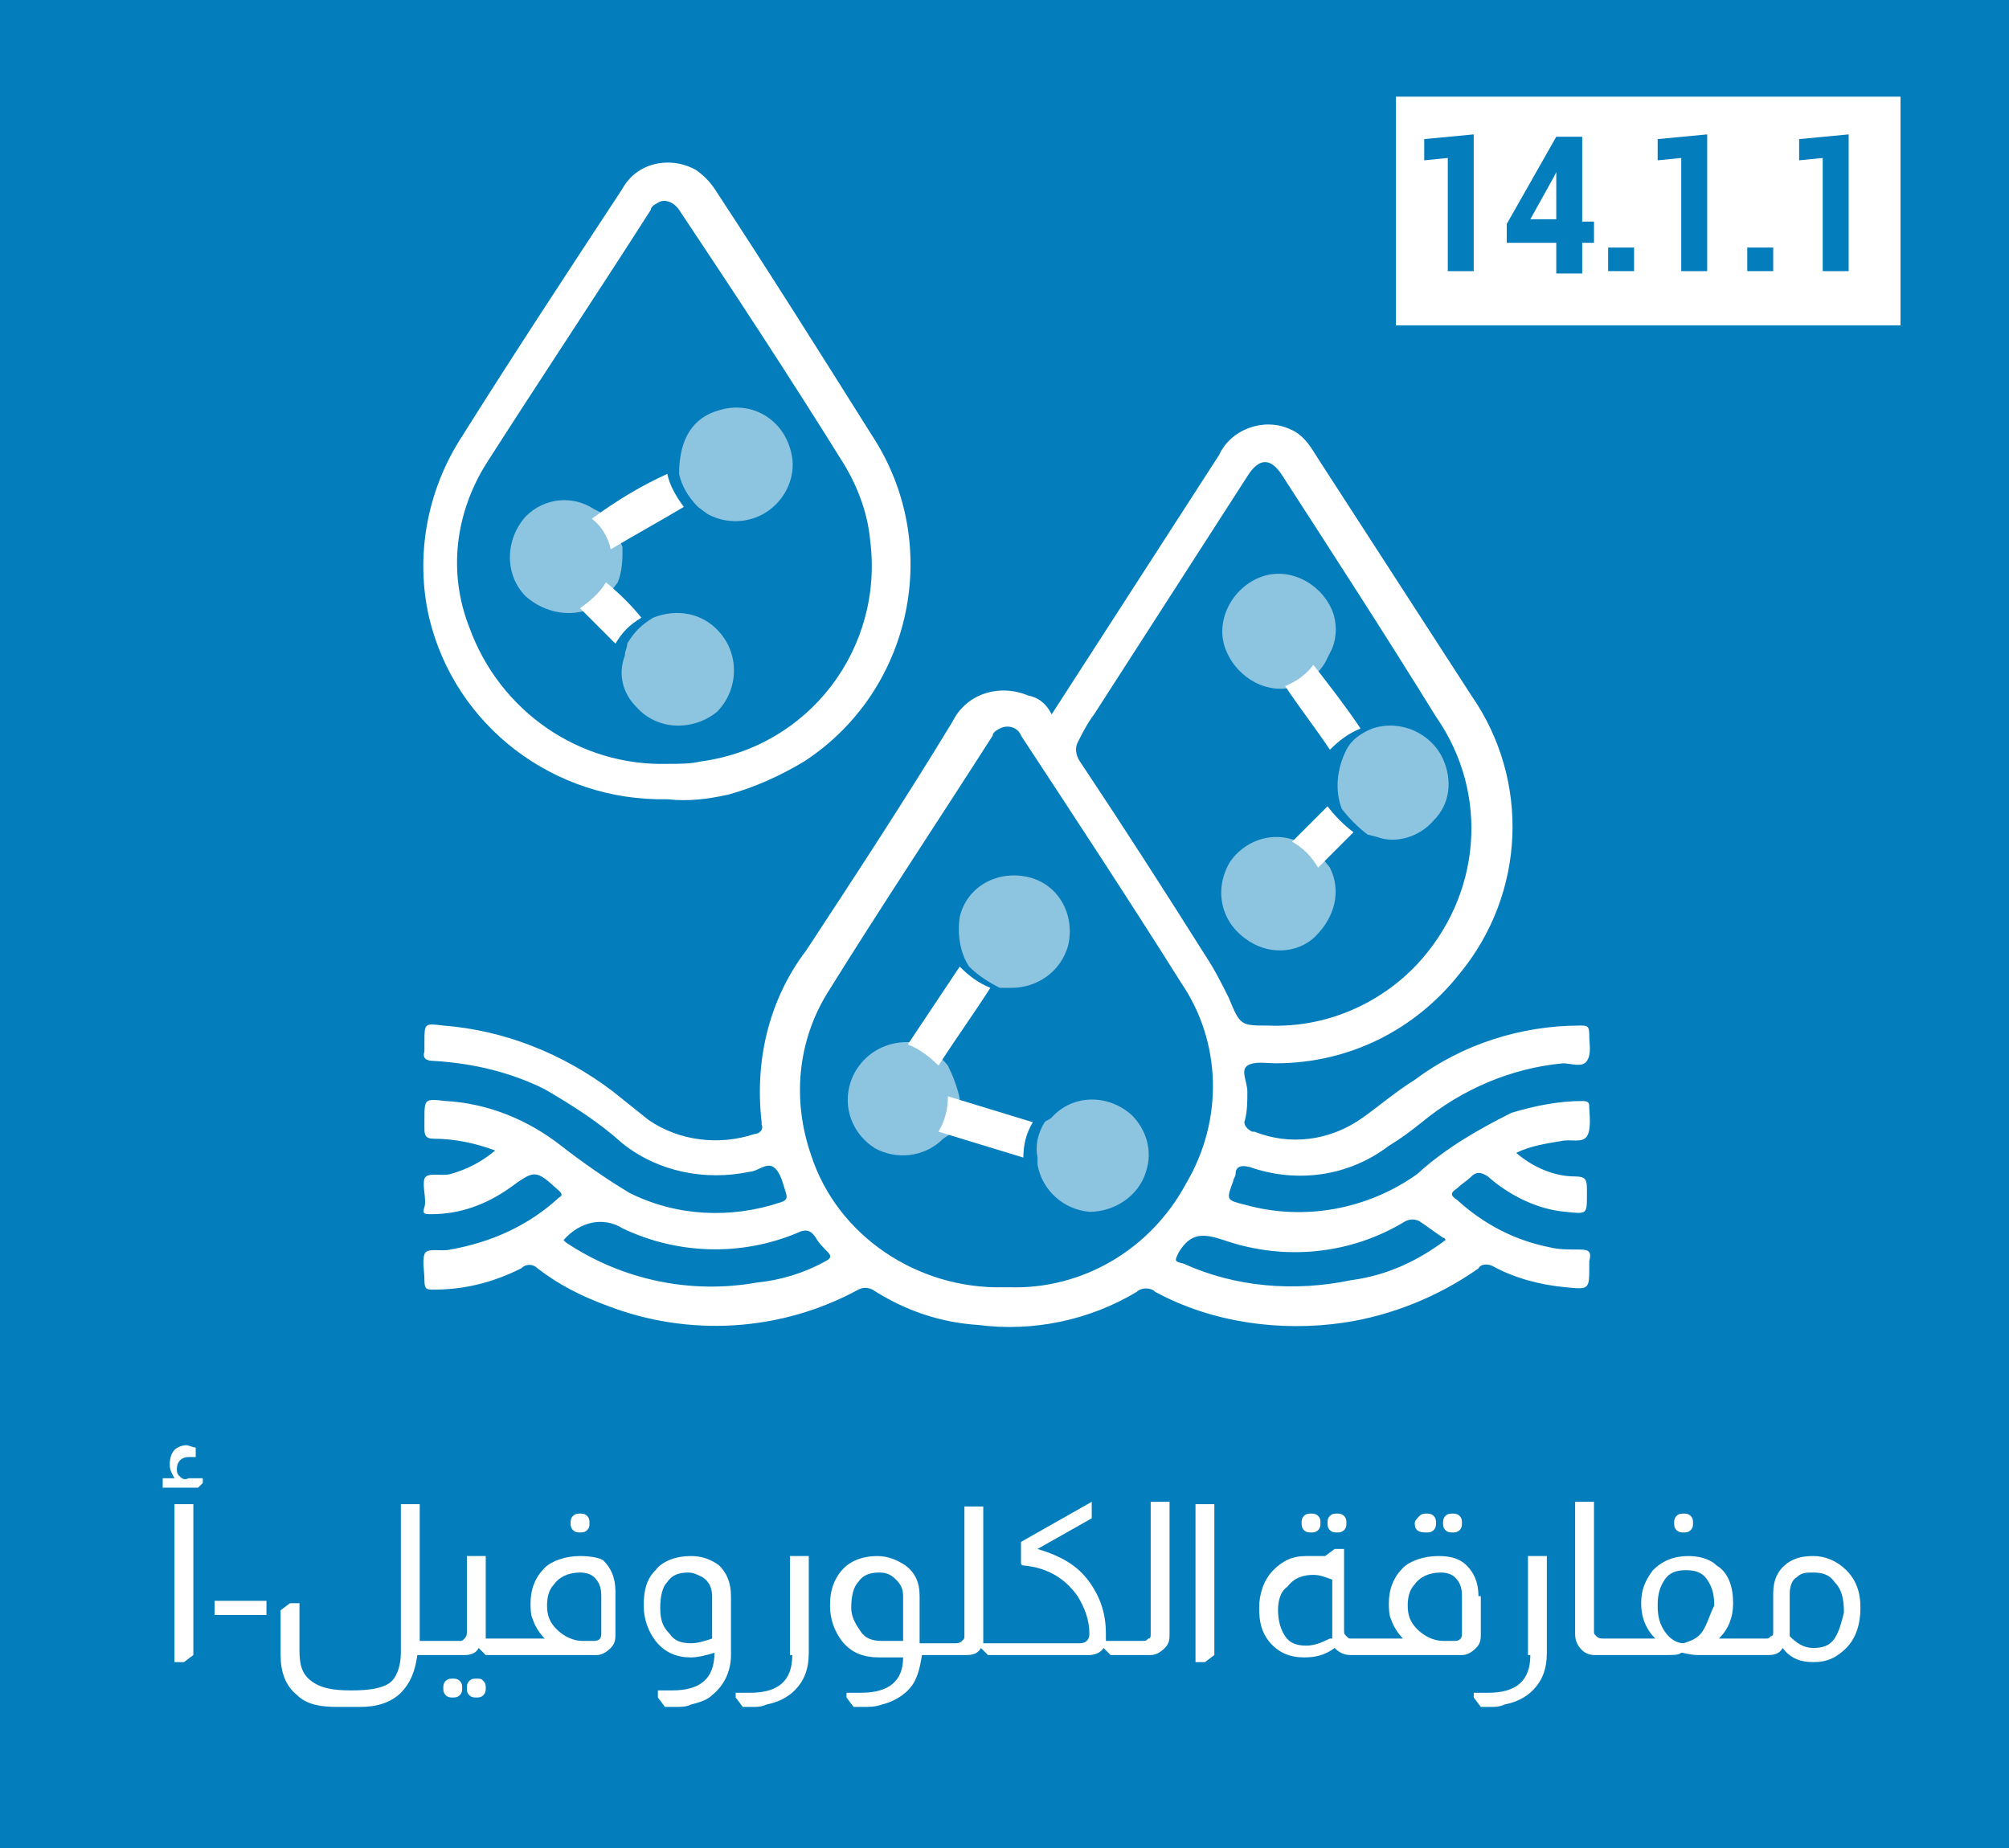 <?xml version="1.0" encoding="utf-8"?>
<!-- Generator: Adobe Illustrator 26.3.1, SVG Export Plug-In . SVG Version: 6.00 Build 0)  -->
<svg version="1.1" id="Layer_1" xmlns="http://www.w3.org/2000/svg" xmlns:xlink="http://www.w3.org/1999/xlink" x="0px" y="0px"
	 viewBox="0 0 85.2 78.4" style="enable-background:new 0 0 85.2 78.4;" xml:space="preserve">
<style type="text/css">
	.st0{fill:#037DBB;}
	.st1{opacity:0.55;}
	.st2{fill:#FFFFFF;}
	.st3{fill:none;}
</style>
<rect x="-2" y="-2.7" class="st0" width="89.3" height="83.6"/>
<g>
	<g class="st1">
		<path class="st2" d="M40.2,45.2c0.2,0.4,0.4,0.9,0.5,1.4c0,0.5-0.1,1.1-0.4,1.5L40,48.3c-0.8,0.8-2,0.9-2.9,0.4
			c-1.1-0.7-1.5-2.1-0.8-3.3c0.5-0.8,1.3-1.2,2.2-1.2c0.2,0,0.3,0,0.4,0C39.4,44.5,39.9,44.8,40.2,45.2z"/>
		<path class="st2" d="M41.1,41c-0.4-0.6-0.5-1.4-0.4-2.1c0.3-1.3,1.6-2,2.9-1.7s2,1.6,1.7,2.9c-0.3,1.1-1.3,1.8-2.4,1.8
			c-0.2,0-0.4,0-0.5,0C42,41.7,41.5,41.4,41.1,41z"/>
		<path class="st2" d="M44.3,47.6c0.1-0.1,0.2-0.1,0.3-0.2c0.9-1,2.4-1,3.4-0.1c0.6,0.6,0.9,1.5,0.6,2.4c-0.3,1-1.3,1.7-2.4,1.7
			c-1.1-0.1-2-0.9-2.2-2c0-0.1,0-0.2,0-0.3C43.9,48.6,44,48.1,44.3,47.6z"/>
		<path class="st2" d="M58.2,30.9c1.2-0.4,2.5,0.2,3,1.3c0.4,0.9,0.3,1.9-0.4,2.6c-0.6,0.7-1.6,1-2.4,0.7l-0.4-0.1
			c-0.4-0.3-0.8-0.7-1.1-1.1c-0.3-0.8-0.2-1.7,0.2-2.5C57.3,31.4,57.7,31.1,58.2,30.9z"/>
		<path class="st2" d="M55,29.1c-1.2,0.4-2.5-0.3-3-1.5c-0.5-1.2,0.2-2.6,1.4-3.1s2.6,0.2,3.1,1.4c0.2,0.5,0.2,1.1,0,1.6
			c-0.1,0.2-0.2,0.4-0.3,0.6C55.9,28.6,55.5,28.9,55,29.1z"/>
		<path class="st2" d="M56.4,36.8c0.5,1,0.2,2.1-0.6,2.9c-0.8,0.8-2.1,0.8-3,0.1c-1.1-0.8-1.3-2.2-0.6-3.3c0.6-0.8,1.6-1.2,2.6-0.9
			l0.5,0.1C55.7,36,56.1,36.4,56.4,36.8z"/>
		<path class="st2" d="M26.4,23.2c0,0.5,0,1-0.2,1.5c-0.3,0.4-0.6,0.8-1.1,1.1c-0.9,0.4-2,0.2-2.8-0.5c-0.9-0.9-0.9-2.4,0-3.4
			c0.8-0.8,2-0.9,2.9-0.3l0.4,0.2C26,22.2,26.2,22.7,26.4,23.2z"/>
		<path class="st2" d="M28.8,20.1c0-1.5,0.6-2.4,1.7-2.7c1.3-0.4,2.6,0.3,3,1.6c0.3,0.9,0,1.8-0.6,2.4c-0.8,0.8-2,0.9-2.9,0.4
			l-0.4-0.3C29.2,21.1,28.9,20.6,28.8,20.1z"/>
		<path class="st2" d="M27.7,26.2c1-0.4,2.1-0.2,2.8,0.6c0.9,1,0.8,2.5-0.1,3.4C29.4,31,27.9,31,27,30c-0.6-0.6-0.8-1.4-0.5-2.2
			c0-0.2,0.1-0.3,0.1-0.5C26.9,26.8,27.2,26.5,27.7,26.2z"/>
	</g>
	<path class="st2" d="M44.6,30.3l7.1-11c0.5-1.1,1.9-1.6,3-1.1c0.5,0.2,0.8,0.6,1.1,1.1c2.2,3.4,4.4,6.8,6.6,10.2
		c2.5,3.6,2.3,8.4-0.5,11.8c-1.9,2.4-4.7,3.8-7.8,3.8c-0.4,0-0.9-0.1-1.2,0.1s0,0.7,0,1.1s0,0.8-0.1,1.2c-0.1,0.2,0.1,0.4,0.3,0.5
		c0,0,0,0,0.1,0c1.5,0.6,3.2,0.4,4.6-0.6c0.7-0.5,1.4-1.1,2.2-1.6c2-1.5,4.5-2.3,7-2.3c0.3,0,0.4,0,0.4,0.4s0.1,0.8-0.1,1.1
		s-0.7,0.1-1,0.1c-2.2,0.2-4.3,1.1-6,2.5c-0.5,0.4-0.9,0.7-1.4,1c-1.7,1.3-3.9,1.6-5.9,0.9c-0.4-0.1-0.6,0-0.6,0.3
		c0,0.1-0.1,0.2-0.1,0.3c-0.3,0.8-0.3,0.8,0.5,1c2.5,0.7,5.2,0.2,7.3-1.3c1.2-1.1,2.6-1.9,4-2.6c1-0.3,2-0.5,3-0.5
		c0.3,0,0.3,0.1,0.3,0.3s0.1,0.9-0.1,1.2s-0.7,0.1-1.1,0.2c-0.6,0.1-1.3,0.2-1.9,0.5c0.7,0.6,1.6,1,2.5,1c0.4,0,0.5,0.1,0.5,0.5
		c0,0.1,0,0.2,0,0.3c0,0.8,0,0.8-0.9,0.7c-1.2-0.1-2.4-0.7-3.3-1.5c-0.3-0.2-0.5-0.2-0.7,0c-0.2,0.2-0.4,0.3-0.6,0.5
		c-0.3,0.2-0.3,0.3,0,0.5c1.1,1,2.4,1.7,3.9,2c0.4,0.1,0.8,0.1,1.3,0.1c0.4,0,0.5,0.1,0.4,0.5c0,0.1,0,0.1,0,0.2c0,1,0,1-1,0.9
		c-1.1-0.1-2.2-0.4-3.1-0.9c-0.2-0.1-0.5-0.1-0.6,0.1C61,55,59,55.8,57,56.1c-2.7,0.4-5.6,0-8-1.3c-0.2-0.2-0.6-0.2-0.8,0
		c-2,1.2-4.4,1.7-6.7,1.4c-1.6-0.1-3.1-0.6-4.5-1.5c-0.2-0.1-0.4-0.1-0.6,0c-3.3,1.8-7.2,2-10.6,0.7c-1.1-0.4-2.1-0.9-3-1.6
		c-0.2-0.2-0.5-0.2-0.7,0c-1.2,0.6-2.4,0.9-3.7,0.9c-0.3,0-0.4,0-0.4-0.4s-0.1-0.8,0-1.1s0.7-0.1,1.1-0.2c1.7-0.3,3.3-1,4.6-2.2
		c0.2-0.1,0.1-0.2,0-0.3c-1-0.9-1-0.9-2.1-0.1c-1,0.7-2.1,1.1-3.3,1.1c-0.3,0-0.4,0-0.3-0.3s-0.1-0.9,0-1.2s0.7-0.1,1.1-0.2
		c0.7-0.2,1.3-0.5,1.9-1c-0.8-0.3-1.7-0.5-2.6-0.5c-0.3,0-0.4-0.1-0.4-0.4c0-0.1,0-0.3,0-0.4c0-0.9,0-0.9,0.9-0.8
		c1.8,0.1,3.5,0.8,4.9,1.9c0.9,0.7,1.9,1.4,2.9,2c2,1,4.3,1.1,6.4,0.4c0.3-0.1,0.3-0.2,0.2-0.5s-0.2-0.8-0.5-1s-0.7,0.2-1,0.2
		c-1.9,0.4-3.9,0-5.4-1.2c-1-0.9-2.1-1.6-3.3-2.3c-1.4-0.7-3-1.1-4.7-1.2c-0.3,0-0.5-0.1-0.4-0.4c0-0.1,0-0.3,0-0.4
		c0-0.8,0-0.8,0.8-0.7c2.6,0.2,5.1,1.2,7.2,2.8c0.5,0.4,1,0.8,1.5,1.2c1.3,0.9,3,1.1,4.5,0.6c0.2,0,0.4-0.2,0.3-0.4c0,0,0,0,0-0.1
		c-0.3-2.6,0.3-5.2,1.9-7.3c2.1-3.2,4.2-6.4,6.2-9.7c0.6-1.2,2-1.6,3.2-1.1C44.1,29.6,44.4,29.9,44.6,30.3z M42.6,54.6h0.2
		c3.1,0.1,6-1.6,7.5-4.4c1.6-2.7,1.5-6-0.2-8.5c-2.2-3.5-4.5-7-6.8-10.5c-0.1-0.3-0.5-0.5-0.9-0.3c-0.2,0.1-0.3,0.2-0.3,0.3
		c-2.3,3.6-4.7,7.2-7,10.9c-1.3,2.1-1.5,4.6-0.7,6.9C35.5,52.4,38.9,54.7,42.6,54.6L42.6,54.6z M53.8,43.5c2.4,0.1,4.7-0.9,6.3-2.6
		c2.7-2.9,3.1-7.2,0.8-10.5c-2.1-3.4-4.3-6.8-6.5-10.2c-0.5-0.8-1-0.8-1.5,0l-6.5,10.1c-0.3,0.4-0.5,0.8-0.7,1.2
		c-0.1,0.2-0.1,0.5,0.1,0.8c1.8,2.7,3.6,5.5,5.3,8.2c0.4,0.6,0.7,1.2,1,1.8C52.6,43.5,52.6,43.5,53.8,43.5z M23.9,52.6l0.1,0.1
		c2.4,1.6,5.3,2.2,8.1,1.7c1-0.1,2-0.4,2.9-0.9c0.2-0.1,0.3-0.2,0.1-0.4c-0.2-0.2-0.4-0.4-0.5-0.6c-0.2-0.3-0.4-0.4-0.8-0.2
		c-2.4,1-5.1,0.9-7.4-0.2C25.6,51.6,24.6,51.8,23.9,52.6L23.9,52.6z M61.3,52.6c0,0,0-0.1-0.1-0.1c-0.3-0.2-0.7-0.5-1-0.7
		c-0.2-0.1-0.4-0.1-0.6,0c-2.3,1.4-5.1,1.7-7.7,0.8c-0.9-0.3-1.4-0.3-1.9,0.5c-0.2,0.4-0.2,0.4,0.2,0.5c2.2,1,4.7,1.2,7.1,0.7
		C58.8,54.1,60.1,53.5,61.3,52.6z"/>
	<path class="st2" d="M28.3,33.9c-4.8,0.1-9-3.1-10.1-7.7c-0.6-2.6-0.1-5.4,1.4-7.7c2.2-3.5,4.5-7,6.8-10.5c0.6-1.1,2-1.4,3.1-0.8
		c0.3,0.2,0.6,0.5,0.8,0.8c2.3,3.5,4.5,7,6.7,10.5c3,4.6,1.7,10.8-2.9,13.8c-1,0.6-2.1,1.1-3.2,1.4C30,33.9,29.2,34,28.3,33.9z
		 M28.3,32.4c0.5,0,1,0,1.4-0.1c4.6-0.6,7.8-4.8,7.2-9.4c-0.1-1.1-0.5-2.2-1.1-3.2c-2.3-3.7-4.6-7.2-7-10.8
		c-0.2-0.3-0.6-0.5-0.9-0.3c-0.2,0.1-0.3,0.2-0.3,0.3c-2.3,3.6-4.7,7.2-7,10.8c-1.3,2.1-1.6,4.6-0.7,6.9
		C21.2,30.2,24.6,32.5,28.3,32.4L28.3,32.4z"/>
	<path class="st2" d="M40.7,41c0.4,0.4,0.8,0.7,1.3,0.9c-0.7,1.1-1.5,2.2-2.2,3.3c-0.4-0.4-0.8-0.7-1.3-0.9L40.7,41z"/>
	<path class="st2" d="M43.8,47.6c-0.3,0.5-0.4,1-0.4,1.5l-3.6-1.1c0.3-0.5,0.4-1,0.4-1.5L43.8,47.6z"/>
	<path class="st2" d="M54.5,29.1c0.5-0.2,0.9-0.5,1.2-0.9c0.7,0.9,1.4,1.8,2,2.7c-0.5,0.2-0.9,0.5-1.3,0.9
		C55.8,30.9,55.1,30,54.5,29.1z"/>
	<path class="st2" d="M55.9,36.8c-0.3-0.5-0.6-0.8-1.1-1.1l1.5-1.5c0.3,0.4,0.7,0.8,1.1,1.1L55.9,36.8z"/>
	<path class="st2" d="M28.3,20.1c0.1,0.5,0.4,1,0.7,1.4c-1,0.6-2.1,1.2-3.1,1.8c-0.1-0.5-0.4-1-0.8-1.3
		C26.2,21.2,27.2,20.6,28.3,20.1z"/>
	<path class="st2" d="M27.2,26.2c-0.5,0.3-0.8,0.6-1.1,1.1c-0.5-0.5-1-1-1.5-1.5c0.4-0.3,0.8-0.6,1.1-1.1
		C26.3,25.2,26.8,25.7,27.2,26.2z"/>
</g>
<rect x="59.2" y="4.1" class="st2" width="21.4" height="9.7"/>
<g>
	<path class="st0" d="M60.4,6.8V5.9l2.1-0.2v5.8h-1.1V6.7L60.4,6.8z"/>
	<path class="st0" d="M63.9,9.5L66,5.8h1.1v3.6h0.5v0.9h-0.5v1.3H66v-1.3h-2.1V9.5z M64.9,9.3H66v-2l0,0l-0.1,0.2L64.9,9.3z"/>
	<path class="st0" d="M68.2,11.5v-1h1.1v1H68.2z"/>
	<path class="st0" d="M70.3,6.8V5.9l2.1-0.2v5.8h-1.1V6.7L70.3,6.8z"/>
	<path class="st0" d="M74.1,11.5v-1h1.1v1H74.1z"/>
	<path class="st0" d="M76.3,6.8V5.9l2.1-0.2v5.8h-1.1V6.7L76.3,6.8z"/>
</g>
<g>
	<path class="st3" d="M61,66.7c-0.5,0-0.9,0.2-1.1,0.5c-0.2,0.2-0.3,0.6-0.3,0.9c0,0.4,0.1,0.8,0.4,1c0.3,0.3,0.6,0.5,1.1,0.5h0.5
		c0.2,0,0.3-0.1,0.3-0.3v-1.6c0-0.3-0.1-0.6-0.3-0.8C61.5,66.7,61.3,66.7,61,66.7z"/>
	<path class="st3" d="M54.5,67.2c-0.2,0.3-0.4,0.6-0.4,1c0,0.5,0.1,0.9,0.3,1.1c0.2,0.3,0.5,0.4,0.9,0.4c0.3,0,0.7-0.1,1-0.3v-2.6
		c-0.3-0.1-0.5-0.2-0.8-0.2C55.1,66.6,54.7,66.8,54.5,67.2z"/>
	<path class="st3" d="M29.3,66.7c-0.4,0-0.7,0.1-0.9,0.4c-0.2,0.3-0.3,0.6-0.3,1.1c0,0.5,0.1,0.8,0.4,1.1c0.2,0.2,0.5,0.4,0.9,0.4
		c0.3,0,0.7-0.1,0.9-0.2v-1.8c0-0.4-0.1-0.7-0.4-0.8C29.7,66.7,29.5,66.7,29.3,66.7z"/>
	<path class="st3" d="M24.6,66.7c-0.5,0-0.9,0.2-1.1,0.5c-0.2,0.2-0.3,0.6-0.3,0.9c0,0.4,0.1,0.8,0.4,1c0.3,0.3,0.6,0.5,1.1,0.5h0.5
		c0.2,0,0.3-0.1,0.3-0.3v-1.6c0-0.3-0.1-0.6-0.3-0.8C25.1,66.7,24.9,66.7,24.6,66.7z"/>
	<path class="st3" d="M37.5,66.7c-0.4,0-0.7,0.1-0.9,0.4c-0.2,0.3-0.3,0.6-0.3,1.1c0,0.4,0.1,0.8,0.4,1c0.2,0.3,0.5,0.4,0.9,0.4h1
		v-2c0-0.3-0.1-0.5-0.3-0.7C38,66.8,37.8,66.7,37.5,66.7z"/>
	<path class="st3" d="M76.8,66.7c-0.3,0-0.5,0.1-0.7,0.2c-0.2,0.2-0.3,0.4-0.3,0.7v1.8c0.3,0.3,0.7,0.5,1,0.5c0.4,0,0.7-0.1,0.9-0.4
		s0.3-0.7,0.3-1.2c0-0.5-0.1-0.9-0.4-1.3C77.5,66.8,77.2,66.7,76.8,66.7z"/>
	<path class="st3" d="M71.4,66.7c-0.4,0-0.7,0.1-0.9,0.4s-0.3,0.6-0.3,1.1c0,0.4,0.1,0.8,0.3,1.1c0.2,0.3,0.5,0.4,0.8,0.5
		c0.3,0,0.6-0.2,0.8-0.5s0.3-0.6,0.3-1.1c0-0.5-0.1-0.8-0.3-1.1S71.7,66.7,71.4,66.7z"/>
	<path class="st2" d="M7.6,62.6c-0.1-0.1-0.1-0.2-0.1-0.3c0-0.3,0.2-0.5,0.5-0.5c0.1,0,0.2,0,0.3,0v-0.4c-0.1,0-0.3-0.1-0.4-0.1
		c-0.2,0-0.4,0.1-0.5,0.2c-0.1,0.1-0.2,0.3-0.2,0.6s0.1,0.4,0.2,0.6H6.9v0.4h1.5l0.2-0.2v-0.2H8C7.8,62.8,7.7,62.7,7.6,62.6z"/>
	<polygon class="st2" points="7.4,70.5 7.8,70.5 8.2,70.2 8.2,63.8 7.4,63.8 	"/>
	<rect x="9.1" y="67.9" class="st2" width="2.2" height="0.6"/>
	<path class="st2" d="M19.2,71.2c-0.1,0-0.2,0-0.3,0.1s-0.1,0.2-0.1,0.3c0,0.1,0,0.2,0.1,0.3s0.2,0.1,0.3,0.1s0.2,0,0.3-0.1
		s0.1-0.2,0.1-0.3c0-0.1,0-0.2-0.1-0.3S19.3,71.2,19.2,71.2z"/>
	<path class="st2" d="M20.2,71.2c-0.1,0-0.2,0-0.3,0.1s-0.1,0.2-0.1,0.3c0,0.1,0,0.2,0.1,0.3s0.2,0.1,0.3,0.1c0.1,0,0.2,0,0.3-0.1
		s0.1-0.2,0.1-0.3c0-0.1,0-0.2-0.1-0.3S20.4,71.2,20.2,71.2z"/>
	<path class="st2" d="M24.6,65c0.1,0,0.2,0,0.3-0.1c0.1-0.1,0.1-0.2,0.1-0.3c0-0.1,0-0.2-0.1-0.3c-0.1-0.1-0.2-0.1-0.3-0.1
		c-0.1,0-0.2,0-0.3,0.1s-0.1,0.2-0.1,0.3c0,0.1,0,0.2,0.1,0.3S24.5,65,24.6,65z"/>
	<path class="st2" d="M24.6,66c-0.6,0-1.2,0.2-1.5,0.5c-0.4,0.4-0.6,0.9-0.6,1.5c0,0.2,0,0.5,0.1,0.7c0.1,0.3,0.3,0.6,0.5,0.8h-2
		h-0.1h-0.4c0-0.1,0-0.1,0-0.2v-3.3h-0.8v3.2c0,0.1,0,0.2-0.1,0.3c-0.1,0.1-0.1,0.1-0.2,0.1h-1.2h-0.1h-0.4v-5.8h-0.8v6.3
		c0,0.6-0.2,1.1-0.5,1.3c-0.3,0.2-0.8,0.3-1.6,0.3c-0.8,0-1.3-0.1-1.7-0.4s-0.5-0.7-0.5-1.3V68h-0.4l-0.4,0.3v1.9
		c0,0.7,0.2,1.3,0.7,1.7c0.4,0.4,1,0.5,1.7,0.5h1c0.7,0,1.3-0.2,1.7-0.6c0.4-0.4,0.6-0.9,0.7-1.6h0.4h0.1h1.5c0.3,0,0.5-0.1,0.6-0.3
		h0l0.3,0.3h0.3h0.1h4.3c0.2,0,0.4-0.1,0.6-0.3c0.2-0.2,0.2-0.4,0.2-0.6v-1.8c0-0.6-0.2-1-0.5-1.3C25.5,66.1,25.1,66,24.6,66z
		 M25.5,69.3c0,0.2-0.1,0.3-0.3,0.3h-0.5c-0.4,0-0.8-0.2-1.1-0.5c-0.3-0.3-0.4-0.6-0.4-1c0-0.4,0.1-0.7,0.3-0.9
		c0.2-0.3,0.6-0.5,1.1-0.5c0.3,0,0.5,0.1,0.6,0.2c0.2,0.2,0.3,0.4,0.3,0.8V69.3z"/>
	<path class="st2" d="M29.3,66c-0.6,0-1.2,0.2-1.5,0.6c-0.4,0.4-0.5,0.9-0.5,1.5c0,0.6,0.2,1.1,0.5,1.5c0.4,0.5,0.9,0.7,1.5,0.7
		c0.3,0,0.7-0.1,1-0.2c0,1.1-0.6,1.6-1.8,1.6c-0.2,0-0.4,0-0.6,0V72l0.3,0.4c0.1,0,0.3,0,0.4,0c0.3,0,0.5,0,0.7-0.1
		c0.4-0.1,0.7-0.2,0.9-0.4c0.5-0.4,0.8-1,0.8-1.7v-2.5c0-0.6-0.2-1-0.5-1.3C30.1,66.1,29.7,66,29.3,66z M30.2,69.5
		c-0.3,0.1-0.6,0.2-0.9,0.2c-0.4,0-0.7-0.1-0.9-0.4C28.1,69,28,68.7,28,68.2c0-0.5,0.1-0.9,0.3-1.1c0.2-0.3,0.5-0.4,0.9-0.4
		c0.2,0,0.4,0.1,0.6,0.2c0.3,0.2,0.4,0.5,0.4,0.8V69.5z"/>
	<path class="st2" d="M33.6,70.2c0,1.1-0.6,1.6-1.8,1.6c-0.2,0-0.4,0-0.6,0V72l0.3,0.4c0.1,0,0.3,0,0.4,0c0.2,0,0.4,0,0.6-0.1
		c0.5-0.1,0.9-0.3,1.2-0.6c0.4-0.4,0.6-0.9,0.6-1.6v-4.1h-0.8V70.2z"/>
	<path class="st2" d="M48.8,69.3c0,0.1,0,0.2-0.1,0.2c-0.1,0.1-0.1,0.1-0.3,0.1h-1.2h-0.1h-0.2c0-0.1,0-0.2,0-0.3
		c0-0.8-0.2-1.5-0.7-2.2C45.7,66.4,45,66,44,65.7l2.3-1.3v-0.7l-3,1.7v0.9c0,0,0,0.1,0.1,0.1c1.1,0.1,1.8,0.6,2.3,1.3
		c0.3,0.5,0.5,1,0.5,1.6c0,0.2-0.1,0.4-0.4,0.4h-3.6h-0.1h-0.4c0-0.1,0-0.1,0-0.2v-5.6h-0.8v5.5c0,0.1,0,0.1-0.1,0.2
		c-0.1,0.1-0.2,0.1-0.3,0.1h-1.2h-0.1h-0.2v-2c0-0.6-0.2-1-0.6-1.3c-0.3-0.2-0.7-0.4-1.2-0.4c-0.6,0-1.1,0.2-1.4,0.5
		c-0.4,0.4-0.6,0.9-0.6,1.6c0,0.6,0.2,1.1,0.5,1.5c0.4,0.5,0.9,0.7,1.6,0.7h1c0,1-0.6,1.5-1.8,1.5c-0.2,0-0.4,0-0.6,0V72l0.3,0.4
		c0.1,0,0.3,0,0.4,0c0.3,0,0.5,0,0.8-0.1c0.4-0.1,0.8-0.3,1.1-0.6c0.4-0.4,0.5-0.9,0.6-1.5h0.2h0.1H41c0.3,0,0.5-0.1,0.6-0.3h0
		l0.3,0.3h0.3h0.1h3.9c0.2,0,0.5-0.1,0.6-0.3h0l0.3,0.3h0.1h0.1h1.5c0.2,0,0.4-0.1,0.6-0.3c0.2-0.2,0.2-0.4,0.2-0.6v-5.6h-0.8V69.3z
		 M38.4,69.6h-1c-0.4,0-0.7-0.1-0.9-0.4c-0.2-0.3-0.4-0.6-0.4-1c0-0.5,0.1-0.9,0.3-1.1c0.2-0.3,0.5-0.4,0.9-0.4
		c0.3,0,0.5,0.1,0.7,0.3c0.2,0.2,0.3,0.4,0.3,0.7V69.6z"/>
	<polygon class="st2" points="50.7,70.5 51.1,70.5 51.5,70.2 51.5,63.8 50.7,63.8 	"/>
	<path class="st2" d="M56.7,65c0.1,0,0.2,0,0.3-0.1s0.1-0.2,0.1-0.3c0-0.1,0-0.2-0.1-0.3s-0.2-0.1-0.3-0.1c-0.1,0-0.2,0-0.3,0.1
		s-0.1,0.2-0.1,0.3c0,0.1,0,0.2,0.1,0.3S56.6,65,56.7,65z"/>
	<path class="st2" d="M55.6,65c0.1,0,0.2,0,0.3-0.1c0.1-0.1,0.1-0.2,0.1-0.3c0-0.1,0-0.2-0.1-0.3c-0.1-0.1-0.2-0.1-0.3-0.1
		c-0.1,0-0.2,0-0.3,0.1s-0.1,0.2-0.1,0.3c0,0.1,0,0.2,0.1,0.3S55.5,65,55.6,65z"/>
	<path class="st2" d="M62.7,67.7c0-0.6-0.2-1-0.5-1.3C61.9,66.1,61.5,66,61,66c-0.6,0-1.2,0.2-1.5,0.5c-0.4,0.4-0.6,0.9-0.6,1.5
		c0,0.2,0,0.5,0.1,0.7c0.1,0.3,0.3,0.6,0.5,0.8h-2h-0.1h-0.1c-0.1,0-0.1,0-0.2-0.1c-0.1-0.1-0.1-0.1-0.1-0.3v-3.4h-0.4l-0.4,0.3
		C56,66,55.7,66,55.4,66c-0.6,0-1,0.2-1.4,0.6c-0.4,0.4-0.6,1-0.6,1.6c0,0.6,0.1,1,0.4,1.4c0.4,0.5,0.9,0.7,1.5,0.7
		c0.5,0,0.9-0.1,1.3-0.4c0.2,0.2,0.4,0.3,0.7,0.3h0.3h0.1h4.3c0.2,0,0.4-0.1,0.6-0.3c0.2-0.2,0.2-0.4,0.2-0.6V67.7z M56.4,69.5
		c-0.4,0.2-0.7,0.3-1,0.3c-0.4,0-0.7-0.1-0.9-0.4c-0.2-0.3-0.3-0.7-0.3-1.1c0-0.4,0.1-0.8,0.4-1c0.3-0.4,0.7-0.5,1.1-0.5
		c0.3,0,0.5,0.1,0.8,0.2V69.5z M62,69.3c0,0.2-0.1,0.3-0.3,0.3h-0.5c-0.4,0-0.8-0.2-1.1-0.5c-0.3-0.3-0.4-0.6-0.4-1
		c0-0.4,0.1-0.7,0.3-0.9c0.2-0.3,0.6-0.5,1.1-0.5c0.3,0,0.5,0.1,0.6,0.2c0.2,0.2,0.3,0.4,0.3,0.8V69.3z"/>
	<path class="st2" d="M61.6,65c0.1,0,0.2,0,0.3-0.1s0.1-0.2,0.1-0.3c0-0.1,0-0.2-0.1-0.3s-0.2-0.1-0.3-0.1c-0.1,0-0.2,0-0.3,0.1
		s-0.1,0.2-0.1,0.3c0,0.1,0,0.2,0.1,0.3S61.5,65,61.6,65z"/>
	<path class="st2" d="M60.5,65c0.1,0,0.2,0,0.3-0.1s0.1-0.2,0.1-0.3c0-0.1,0-0.2-0.1-0.3s-0.2-0.1-0.3-0.1c-0.1,0-0.2,0-0.3,0.1
		S60,64.5,60,64.6c0,0.1,0,0.2,0.1,0.3S60.4,65,60.5,65z"/>
	<path class="st2" d="M64.9,70.2c0,1.1-0.6,1.6-1.8,1.6c-0.2,0-0.4,0-0.6,0V72l0.3,0.4c0.1,0,0.3,0,0.4,0c0.2,0,0.4,0,0.6-0.1
		c0.5-0.1,0.9-0.3,1.2-0.6c0.4-0.4,0.6-0.9,0.6-1.6v-4.1h-0.8V70.2z"/>
	<path class="st2" d="M71.4,65c0.1,0,0.2,0,0.3-0.1c0.1-0.1,0.1-0.2,0.1-0.3c0-0.1,0-0.2-0.1-0.3c-0.1-0.1-0.2-0.1-0.3-0.1
		c-0.1,0-0.2,0-0.3,0.1S71,64.5,71,64.6c0,0.1,0,0.2,0.1,0.3S71.3,65,71.4,65z"/>
	<path class="st2" d="M78.3,66.6c-0.4-0.4-0.9-0.6-1.4-0.6c-0.5,0-0.8,0.1-1.1,0.3c-0.4,0.3-0.6,0.7-0.6,1.3v1.6
		c0,0.1,0,0.2-0.1,0.2c-0.1,0.1-0.1,0.1-0.2,0.1h-1.2h-0.1h-0.7c0.4-0.4,0.6-0.9,0.6-1.5c0-0.7-0.2-1.3-0.7-1.6
		c-0.3-0.3-0.8-0.4-1.2-0.4c-0.6,0-1.1,0.2-1.5,0.6c-0.3,0.4-0.5,0.8-0.5,1.4c0,0.6,0.2,1.1,0.6,1.5h-1.9H68H68
		c-0.1,0-0.2,0-0.3-0.1c-0.1-0.1-0.1-0.1-0.1-0.2v-5.5h-0.8v5.6c0,0.3,0.1,0.5,0.3,0.7c0.1,0.1,0.3,0.2,0.5,0.2H68h0.1h2.4h0.1
		c0.4,0,0.6,0,0.7-0.1h0c0.1,0,0.4,0.1,0.7,0.1h0.1h1.2h0.1H75c0.3,0,0.5-0.1,0.6-0.3c0.3,0.4,0.7,0.6,1.3,0.6c0.6,0,1-0.2,1.4-0.6
		c0.4-0.4,0.6-1,0.6-1.7C78.9,67.5,78.7,67,78.3,66.6z M72.2,69.2c-0.2,0.3-0.5,0.4-0.8,0.5c-0.3,0-0.6-0.2-0.8-0.5
		c-0.2-0.3-0.3-0.6-0.3-1.1c0-0.5,0.1-0.8,0.3-1.1s0.5-0.4,0.9-0.4c0.4,0,0.7,0.1,0.9,0.4s0.3,0.6,0.3,1.1
		C72.5,68.5,72.4,68.9,72.2,69.2z M77.8,69.5c-0.2,0.3-0.5,0.4-0.9,0.4c-0.4,0-0.7-0.2-1-0.5v-1.8c0-0.3,0.1-0.6,0.3-0.7
		c0.2-0.2,0.4-0.2,0.7-0.2c0.4,0,0.7,0.1,0.9,0.4c0.3,0.3,0.4,0.7,0.4,1.3C78.1,68.8,78,69.2,77.8,69.5z"/>
</g>
</svg>
